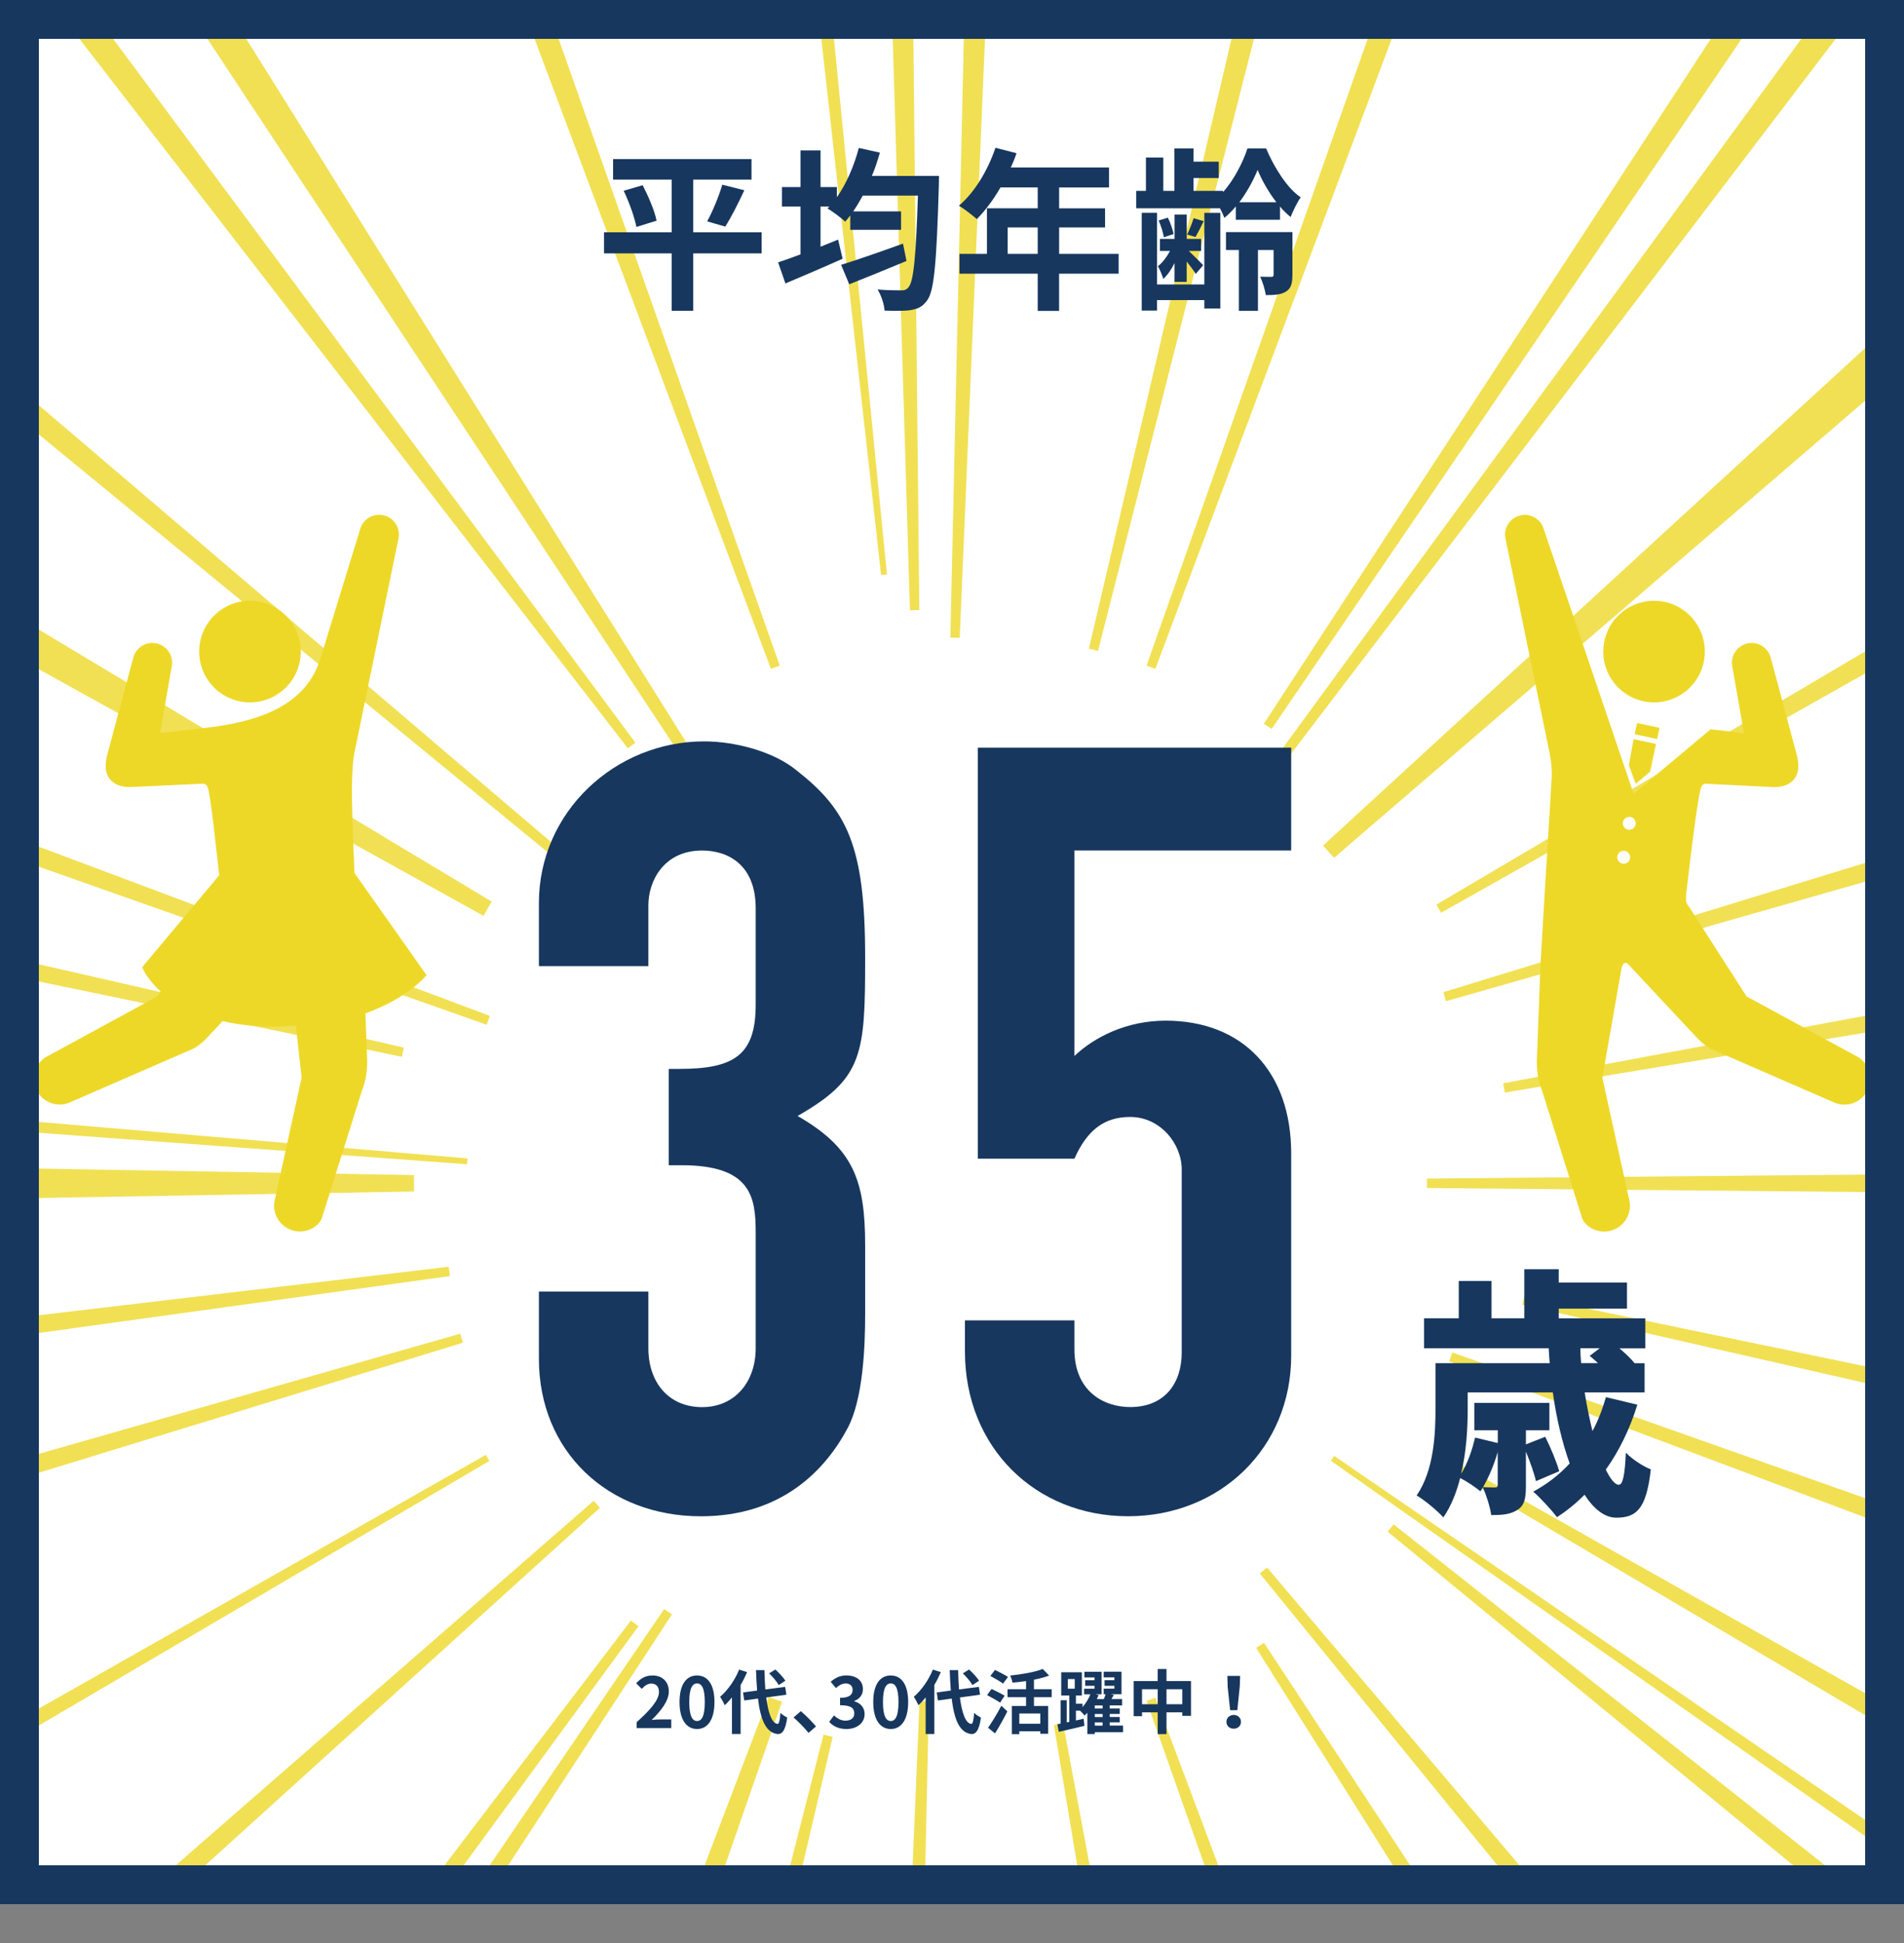 <?xml version="1.0" encoding="UTF-8"?><svg id="uuid-3151bef5-1873-4c44-91e5-0000d0f98770" xmlns="http://www.w3.org/2000/svg" width="490" height="500" xmlns:xlink="http://www.w3.org/1999/xlink" viewBox="0 0 490 500"><rect x="0" y="0" width="490" height="500" fill="#808080" stroke="none"/><defs><style>.uuid-84efaacf-1489-46a5-adc5-bd7c95eb09e7,.uuid-109f5380-4c1b-4b55-9a3d-56df3fd8996d{fill:none;}.uuid-6916d5c5-2a51-4492-9a65-9ae256e5ee32{fill:#edd828;}.uuid-8d0db77f-339d-422e-ba6c-96792e766e84{fill:#17375e;}.uuid-918b1576-ecd7-446a-a884-42cf7c09e6ae{fill:#fff;}.uuid-918b1576-ecd7-446a-a884-42cf7c09e6ae,.uuid-109f5380-4c1b-4b55-9a3d-56df3fd8996d{stroke:#17375e;stroke-miterlimit:10;stroke-width:10px;}.uuid-1187cd34-b0e6-4ee1-a661-a3d710a4c49e{clip-path:url(#uuid-976e8d23-e580-40b2-a1cb-796c85f28be0);}.uuid-a1792b1f-7df5-4b07-80a6-28cd873eb471{opacity:.8;}</style><clipPath id="uuid-976e8d23-e580-40b2-a1cb-796c85f28be0"><rect class="uuid-84efaacf-1489-46a5-adc5-bd7c95eb09e7" x="5" y="5" width="480" height="480"/></clipPath></defs><g id="uuid-48f8bbe1-5867-4e82-bcf1-f22b621c2117"><rect class="uuid-918b1576-ecd7-446a-a884-42cf7c09e6ae" x="5" y="5" width="480" height="480"/><g class="uuid-1187cd34-b0e6-4ee1-a661-a3d710a4c49e"><g class="uuid-a1792b1f-7df5-4b07-80a6-28cd873eb471"><polygon class="uuid-6916d5c5-2a51-4492-9a65-9ae256e5ee32" points="246.99 164.14 244.58 164.06 250.18 -85.46 257.5 -85.23 246.99 164.14"/><polygon class="uuid-6916d5c5-2a51-4492-9a65-9ae256e5ee32" points="236.65 437.76 239.07 437.84 233.47 687.36 226.15 687.13 236.65 437.76"/><polygon class="uuid-6916d5c5-2a51-4492-9a65-9ae256e5ee32" points="236.59 156.99 234.17 157.04 226.69 -91.59 234.01 -91.74 236.59 156.99"/><polygon class="uuid-6916d5c5-2a51-4492-9a65-9ae256e5ee32" points="228.26 147.82 226.75 147.97 199.2 -99.23 203.76 -99.71 228.26 147.82"/><polygon class="uuid-6916d5c5-2a51-4492-9a65-9ae256e5ee32" points="342.49 375.89 343.35 374.65 563.4 525.5 560.78 529.26 342.49 375.89"/><polygon class="uuid-6916d5c5-2a51-4492-9a65-9ae256e5ee32" points="120.32 298.1 120.2 299.6 -145.87 280.06 -145.51 275.49 120.32 298.1"/><polygon class="uuid-6916d5c5-2a51-4492-9a65-9ae256e5ee32" points="271.22 443.89 273.6 443.47 319.21 687.99 311.99 689.26 271.22 443.89"/><polygon class="uuid-6916d5c5-2a51-4492-9a65-9ae256e5ee32" points="200.67 171.29 198.4 172.11 111.02 -60.77 117.91 -63.28 200.67 171.29"/><polygon class="uuid-6916d5c5-2a51-4492-9a65-9ae256e5ee32" points="295.07 437.72 297.34 436.89 384.72 669.78 377.83 672.29 295.07 437.72"/><polygon class="uuid-6916d5c5-2a51-4492-9a65-9ae256e5ee32" points="177.75 192.88 175.21 194.51 38.15 -13.06 45.85 -18.02 177.75 192.88"/><polygon class="uuid-6916d5c5-2a51-4492-9a65-9ae256e5ee32" points="323.26 424.04 325.29 422.74 461.84 630.65 455.67 634.61 323.26 424.04"/><polygon class="uuid-6916d5c5-2a51-4492-9a65-9ae256e5ee32" points="163.51 191.11 161.58 192.57 9.44 -4.22 15.29 -8.64 163.51 191.11"/><polygon class="uuid-6916d5c5-2a51-4492-9a65-9ae256e5ee32" points="324.22 404.92 326.09 403.38 486.91 593.13 481.27 597.81 324.22 404.92"/><polygon class="uuid-6916d5c5-2a51-4492-9a65-9ae256e5ee32" points="147.75 221.76 146.2 223.62 -56.26 57.42 -51.56 51.8 147.75 221.76"/><polygon class="uuid-6916d5c5-2a51-4492-9a65-9ae256e5ee32" points="357.13 394.15 358.64 392.27 553.81 546.48 549.21 552.18 357.13 394.15"/><polygon class="uuid-6916d5c5-2a51-4492-9a65-9ae256e5ee32" points="126.54 232.01 124.42 235.67 -93.13 115.03 -86.72 103.92 126.54 232.01"/><polygon class="uuid-6916d5c5-2a51-4492-9a65-9ae256e5ee32" points="369.66 376.21 370.86 374.12 587.49 496.36 583.84 502.7 369.66 376.21"/><polygon class="uuid-6916d5c5-2a51-4492-9a65-9ae256e5ee32" points="126.07 261.43 125.24 263.7 -109.32 180.94 -106.82 174.06 126.07 261.43"/><polygon class="uuid-6916d5c5-2a51-4492-9a65-9ae256e5ee32" points="372.93 350.31 373.76 348.04 608.33 430.81 605.82 437.69 372.93 350.31"/><polygon class="uuid-6916d5c5-2a51-4492-9a65-9ae256e5ee32" points="103.94 269.58 103.42 271.95 -140.13 221.42 -138.57 214.26 103.94 269.58"/><polygon class="uuid-6916d5c5-2a51-4492-9a65-9ae256e5ee32" points="391.8 335.76 392.32 333.39 635.87 383.93 634.31 391.09 391.8 335.76"/><polygon class="uuid-6916d5c5-2a51-4492-9a65-9ae256e5ee32" points="106.54 302.39 106.54 306.61 -142.18 310.91 -142.18 298.09 106.54 302.39"/><polygon class="uuid-6916d5c5-2a51-4492-9a65-9ae256e5ee32" points="367.21 305.71 367.21 303.29 633.82 300.84 633.82 308.17 367.21 305.71"/><polygon class="uuid-6916d5c5-2a51-4492-9a65-9ae256e5ee32" points="115.47 325.98 115.78 328.38 -130.61 362.47 -131.55 355.2 115.47 325.98"/><polygon class="uuid-6916d5c5-2a51-4492-9a65-9ae256e5ee32" points="387.26 281.15 386.84 278.77 631.36 233.16 632.63 240.38 387.26 281.15"/><polygon class="uuid-6916d5c5-2a51-4492-9a65-9ae256e5ee32" points="118.45 343.2 119.13 345.52 -118.68 418.42 -120.76 411.39 118.45 343.2"/><polygon class="uuid-6916d5c5-2a51-4492-9a65-9ae256e5ee32" points="372.13 257.64 371.45 255.32 609.27 182.43 611.35 189.45 372.13 257.64"/><polygon class="uuid-6916d5c5-2a51-4492-9a65-9ae256e5ee32" points="125.03 374.38 125.93 375.95 -88.55 501.9 -91.3 497.15 125.03 374.38"/><polygon class="uuid-6916d5c5-2a51-4492-9a65-9ae256e5ee32" points="370.87 234.89 369.66 232.79 583.84 106.31 587.5 112.65 370.87 234.89"/><polygon class="uuid-6916d5c5-2a51-4492-9a65-9ae256e5ee32" points="152.79 386.2 154.4 388.01 -40.13 564.18 -45 558.71 152.79 386.2"/><polygon class="uuid-6916d5c5-2a51-4492-9a65-9ae256e5ee32" points="343.31 220.75 340.5 217.58 538.86 35.55 547.37 45.13 343.31 220.75"/><polygon class="uuid-6916d5c5-2a51-4492-9a65-9ae256e5ee32" points="162.37 417.04 164.31 418.48 17.5 619.27 11.63 614.89 162.37 417.04"/><polygon class="uuid-6916d5c5-2a51-4492-9a65-9ae256e5ee32" points="327.26 200.52 325.33 199.07 472.14 -1.72 478.01 2.66 327.26 200.52"/><polygon class="uuid-6916d5c5-2a51-4492-9a65-9ae256e5ee32" points="170.91 414.09 172.92 415.43 36.98 623.74 30.89 619.68 170.91 414.09"/><polygon class="uuid-6916d5c5-2a51-4492-9a65-9ae256e5ee32" points="327.27 187.58 325.26 186.24 461.2 -22.06 467.29 -18 327.27 187.58"/><polygon class="uuid-6916d5c5-2a51-4492-9a65-9ae256e5ee32" points="197.83 436.69 201.24 437.92 119.63 672.91 109.3 669.15 197.83 436.69"/><polygon class="uuid-6916d5c5-2a51-4492-9a65-9ae256e5ee32" points="297.34 172.11 295.07 171.29 377.83 -63.28 384.72 -60.77 297.34 172.11"/><polygon class="uuid-6916d5c5-2a51-4492-9a65-9ae256e5ee32" points="211.94 446.38 214.29 446.96 157.65 689.16 150.53 687.43 211.94 446.38"/><polygon class="uuid-6916d5c5-2a51-4492-9a65-9ae256e5ee32" points="282.58 167.5 280.23 166.93 336.87 -75.28 343.99 -73.54 282.58 167.5"/></g><path class="uuid-6916d5c5-2a51-4492-9a65-9ae256e5ee32" d="m51.26,167.67c0,7.22,5.85,13.07,13.07,13.07s13.07-5.85,13.07-13.07c0-7.22-5.85-13.07-13.07-13.07-7.22,0-13.07,5.85-13.07,13.07Z"/><path class="uuid-6916d5c5-2a51-4492-9a65-9ae256e5ee32" d="m12.43,271.69l28.1-15.3.81-1.26c-3.66-3.3-4.75-6.24-4.75-6.24l19.8-23.63h.03c-.81-6.9-2.15-20.27-2.95-22.6-.29-.83-.93-.98-1.11-1l-18,.84c-4.93.38-8.14-2.17-6.9-7.71l6.78-25.35c.61-2.74,3.32-4.47,6.06-3.87,2.74.61,4.47,3.32,3.87,6.06l-2.98,17.01,11.43-1.3c12.32-1.4,25.82-4.94,29.81-17.78l10.22-33.26c.69-2.72,3.46-4.36,6.18-3.67,2.72.69,4.36,3.46,3.67,6.18l-11.31,54.98c-.44,2.1-.46,4.61-.55,6.09-.35,5.31.59,24.78.59,24.78l18.54,26.28s-4.62,5.87-15.74,9.82l.46,12.16c0,2.75-.3,5.06-1.4,7.89l-10.25,32.63c-.63,1.98-3.84,4.18-7.38,3.23-3.54-.94-5.64-4.57-4.7-8.11l6.87-31.25-1.5-13.39c-2,.09-4.88.37-7.08.29-4.51-.15-8.4-.67-11.77-1.44l-4.25,4.55c-1.16,1.13-2.15,1.98-3.41,2.59l-31.36,13.65c-3.29,1.61-7.26.24-8.86-3.04-1.61-3.29-.24-7.26,3.04-8.87Z"/><path class="uuid-6916d5c5-2a51-4492-9a65-9ae256e5ee32" d="m438.74,167.67c0,7.22-5.85,13.07-13.06,13.07s-13.07-5.85-13.07-13.07,5.85-13.07,13.07-13.07,13.06,5.85,13.06,13.07Z"/><rect class="uuid-6916d5c5-2a51-4492-9a65-9ae256e5ee32" x="422.4" y="185.16" width="2.95" height="5.9" transform="translate(151.16 563.19) rotate(-77.91)"/><polygon class="uuid-6916d5c5-2a51-4492-9a65-9ae256e5ee32" points="420.97 201.68 424.65 198.59 426.18 191.44 420.41 190.2 419.19 196.93 420.97 201.68"/><path class="uuid-6916d5c5-2a51-4492-9a65-9ae256e5ee32" d="m477.57,271.69l-28.1-15.3-14.65-22.82c-.79-1.18-1.07-1.17-.88-3.41.06-.65,2.73-24.28,3.83-27.49.29-.83.93-.98,1.11-1l16.76.84c4.93.38,8.14-2.17,6.9-7.71l-6.78-25.35c-.61-2.74-3.32-4.47-6.06-3.87-2.74.61-4.47,3.32-3.87,6.06l2.98,17.01-8.58-.97-19.81,16.58-23.08-67.94c-.69-2.72-3.46-4.36-6.18-3.67-2.72.69-4.36,3.46-3.67,6.18l11.31,54.98c.44,2.1.65,4.61.55,6.09-.78,12.28-2.89,48.1-2.89,48.1l-.95,24.94c0,2.75.3,5.06,1.4,7.89l10.25,32.63c.63,1.98,3.84,4.18,7.38,3.23,3.54-.94,5.64-4.57,4.7-8.11l-6.87-31.25,4.98-28.41c.18-.52.67-1.89,1.84-.62l17.8,19.05c1.16,1.13,2.15,1.98,3.41,2.59l31.36,13.65c3.29,1.61,7.26.24,8.87-3.04,1.61-3.29.24-7.26-3.04-8.87Zm-58.09-50.74c-.19.9-1.08,1.47-1.97,1.28-.9-.19-1.47-1.07-1.27-1.97.19-.9,1.07-1.47,1.97-1.28.89.19,1.47,1.08,1.27,1.97Zm1.44-8.74c-.19.9-1.07,1.47-1.97,1.28-.9-.19-1.47-1.07-1.28-1.97.19-.9,1.08-1.47,1.97-1.28.89.19,1.47,1.08,1.27,1.97Z"/></g><path class="uuid-8d0db77f-339d-422e-ba6c-96792e766e84" d="m421.38,361.46c-1.95,6.31-4.72,11.96-8.12,16.72,1.2,2.49,2.39,3.9,3.33,3.9,1.07,0,1.57-2.55,1.83-8.26,1.7,1.75,4.4,3.49,6.42,4.3-1.13,10.21-3.71,12.43-8.87,12.43-3.02,0-5.79-2.22-8.18-5.91-2.2,2.22-4.59,4.17-7.11,5.78-1.26-1.75-4.34-5.04-6.1-6.58,3.52-1.88,6.67-4.3,9.38-7.25-1.89-5.24-3.4-11.55-4.34-18.27h-21.9v4.16c0,4.84-.31,11.02-1.7,16.79,1.64-2.62,2.83-6.05,3.59-9.34l5.85,1.41v-3.29h-6.04v-7.05h19.32v7.05h-6.04v3.63l4.97-1.95c1.38,2.75,2.96,6.52,3.59,8.87l-5.98,2.55c-.44-2.02-1.51-4.97-2.58-7.59v8.67c0,3.22-.31,5.17-2.2,6.31-1.83,1.21-4.03,1.34-6.73,1.34-.31-2.22-1.26-5.1-2.14-7.12-.19.34-.44.67-.63,1.01-1.2-1.01-3.59-2.62-5.22-3.43-.94,3.69-2.33,7.25-4.34,10.14-1.38-1.61-5.03-4.63-6.86-5.64,4.47-6.52,4.85-15.79,4.85-22.5v-11.55h29.39c-.13-1.28-.19-2.55-.25-3.83h-32.09v-7.72h8.94v-9.61h8.43v9.61h8.43v-12.63h8.87v3.43h17.56v6.72h-17.56v2.49h22.28v7.72h-6.67c1.51,1.28,3.02,2.69,3.9,3.83h2.58v7.52h-15.42c.57,3.56,1.26,6.92,2.01,9.94,1.45-2.69,2.58-5.64,3.46-8.73l8.12,1.95Zm-35.93,12.16c-.94,3.29-2.33,6.58-3.78,9.07,1.2.07,2.64.07,3.08.07.57,0,.69-.13.69-.74v-8.4Zm21.27-26.67c0,1.28.06,2.55.19,3.83h4.34c-.75-.67-1.45-1.34-2.14-1.88l2.58-1.95h-4.97Z"/><path class="uuid-8d0db77f-339d-422e-ba6c-96792e766e84" d="m205.25,287.17c14.36,8.26,17.4,16.53,17.4,33.33v17.63c0,8.54-.55,21.76-4.42,29.2-5.8,11.02-17.12,22.86-37.84,22.86-24.03,0-41.7-16.8-41.7-40.49v-17.35h28.17v14.6c0,8.81,5.25,15.15,13.81,15.15s13.81-6.61,13.81-15.15v-29.75c0-9.09-1.11-17.35-19.06-17.35h-3.31v-24.79h2.76c14.09,0,19.61-3.58,19.61-16.53v-24.79c0-11.29-7.18-14.87-13.81-14.87-9.94,0-13.81,7.99-13.81,14.05v15.7h-28.17v-16.25c0-23.41,19.61-41.59,42.53-41.59,7.73,0,17.68,2.48,23.75,7.44,12.98,10.19,17.68,19.28,17.68,48.2,0,25.06-.55,31.12-17.4,40.76Z"/><path class="uuid-8d0db77f-339d-422e-ba6c-96792e766e84" d="m332.29,192.42v26.44h-55.79v52.88c5.25-4.96,13.53-9.09,23.48-9.09,19.88,0,32.31,13.22,32.31,34.15v52.06c0,23.69-18.23,41.32-41.98,41.32s-41.98-17.63-41.98-42.42v-7.99h28.17v7.44c0,10.74,7.46,14.87,14.36,14.87,8.84,0,13.26-6.06,13.26-14.05v-47.1c0-6.61-5.52-13.5-13.26-13.5-6.63,0-11.05,3.31-14.36,10.74h-24.86v-105.77h80.64Z"/><path class="uuid-8d0db77f-339d-422e-ba6c-96792e766e84" d="m196,65.2h-17.59v14.77h-5.55v-14.77h-17.41v-5.42h17.41v-13.56h-15.08v-5.28h35.62v5.28h-14.99v13.56h17.59v5.42Zm-30.61-17.54c1.48,2.86,3.09,6.62,3.58,9.13l-5.19,1.61c-.45-2.37-1.83-6.31-3.27-9.31l4.88-1.43Zm16.6,9.31c1.43-2.6,3.04-6.53,3.89-9.44l5.68,1.43c-1.61,3.45-3.45,7.07-4.92,9.35l-4.65-1.34Z"/><path class="uuid-8d0db77f-339d-422e-ba6c-96792e766e84" d="m241.65,45.28s-.04,1.83-.04,2.55c-.58,19.92-1.21,27.08-3,29.45-1.21,1.7-2.37,2.19-4.21,2.51-1.61.27-4.21.22-6.76.13-.09-1.57-.81-3.85-1.79-5.42,2.6.22,4.97.22,6.13.22.76,0,1.3-.13,1.83-.81,1.3-1.39,1.92-7.88,2.42-23.58h-14.19c-.81,1.48-1.61,2.82-2.46,4.07h12.31v4.74h-13.07v-3.71c-.45.58-.85,1.12-1.3,1.61-.98-.94-3.27-2.64-4.56-3.4l.49-.49h-2.28v10.34c1.52-.63,3.04-1.21,4.52-1.83l1.16,4.92c-5.01,2.24-10.47,4.57-14.72,6.36l-1.88-5.42c1.61-.54,3.62-1.25,5.77-2.06v-12.31h-4.79v-5.01h4.79v-9.44h5.15v9.44h4.21v2.6c2.46-3.49,4.43-8.06,5.64-12.67l5.42,1.21c-.58,2.06-1.25,4.07-2.06,6h17.28Zm-8.37,21.88c-5.01,2.1-10.47,4.3-14.72,6l-2.1-5.01c3.94-1.21,10.12-3.36,15.93-5.46l.9,4.48Z"/><path class="uuid-8d0db77f-339d-422e-ba6c-96792e766e84" d="m287.87,70.43h-15.31v9.58h-5.5v-9.58h-20.14v-5.1h7.07v-11.73h13.07v-5.37h-9.58c-1.83,3.18-3.98,6.04-6.09,8.15-1.03-.9-3.31-2.69-4.61-3.45,4.03-3.4,7.47-9.13,9.4-14.9l5.42,1.39c-.4,1.25-.89,2.46-1.48,3.67h25.29v5.15h-12.84v5.37h11.82v4.92h-11.82v6.8h15.31v5.1Zm-20.81-5.1v-6.8h-7.74v6.8h7.74Z"/><path class="uuid-8d0db77f-339d-422e-ba6c-96792e766e84" d="m318.04,53.11c-.94,1.12-1.92,2.15-2.95,2.95-.27-.72-.67-1.61-1.12-2.46h-21.57v-4.48h2.51v-8.59h4.47v8.59h2.86v-10.92h4.92v3.4h6.49v4.21h-6.49v3.31h7.61v.31c2.78-3.13,5.1-7.65,6.27-11.23h4.79c2.06,4.83,5.37,10.2,8.91,12.58-.94,1.34-1.92,3.4-2.6,5.06-.94-.76-1.88-1.66-2.73-2.69v3.4h-11.37v-3.45Zm-8.1,1.66h4.12v24.61h-4.12v-2.15h-12.17v2.68h-3.94v-25.15h3.94v18.44h12.17v-18.44Zm-7.65,12.89c-.81,1.66-1.83,3.13-2.91,4.12-.27-.94-.89-2.42-1.39-3.27,1.12-.85,2.28-2.37,3.13-3.94h-2.6v-3.09h3.76v-6.27h3.13v6.27h3.71v3.09h-3.18c1.16,1.12,3.13,3.04,3.71,3.67l-1.92,2.24c-.45-.76-1.43-2.01-2.33-3.18v5.24h-3.13v-4.88Zm-2.77-6.62c-.18-1.12-.72-2.95-1.34-4.3l2.37-.72c.67,1.3,1.25,3.09,1.48,4.21l-2.51.81Zm10.25-4.12c-.76,1.57-1.48,3-2.1,4.07l-2.15-.63c.58-1.21,1.3-3,1.66-4.21l2.6.76Zm22.83,13.87c0,2.1-.31,3.4-1.66,4.25-1.34.81-2.95.9-5.19.9-.18-1.43-.85-3.45-1.43-4.74,1.21.04,2.51.04,2.91.04s.54-.18.54-.54v-6.36h-4.03v15.66h-4.92v-15.66h-3.31v-4.61h17.1v11.05Zm-4.12-18.75c-2.06-2.64-3.76-5.73-4.83-8.32-1.03,2.55-2.68,5.64-4.7,8.32h9.53Z"/><path class="uuid-8d0db77f-339d-422e-ba6c-96792e766e84" d="m163.85,443.16c3.61-3.23,5.74-5.72,5.74-7.77,0-1.35-.74-2.15-1.99-2.15-.97,0-1.78.63-2.44,1.36l-1.44-1.44c1.22-1.29,2.4-2.01,4.22-2.01,2.51,0,4.18,1.62,4.18,4.09s-1.99,4.99-4.41,7.36c.66-.07,1.54-.14,2.15-.14h2.89v2.22h-8.9v-1.53Z"/><path class="uuid-8d0db77f-339d-422e-ba6c-96792e766e84" d="m174.88,437.99c0-4.59,1.79-6.84,4.5-6.84s4.49,2.26,4.49,6.84-1.79,6.94-4.49,6.94-4.5-2.37-4.5-6.94Zm6.5,0c0-3.71-.86-4.79-1.99-4.79s-2.01,1.08-2.01,4.79.86,4.88,2.01,4.88,1.99-1.15,1.99-4.88Z"/><path class="uuid-8d0db77f-339d-422e-ba6c-96792e766e84" d="m192.27,430.3c-.47,1.09-1.02,2.21-1.67,3.3v12.62h-2.23v-9.42c-.61.75-1.22,1.44-1.87,2.01-.2-.5-.81-1.65-1.18-2.17,1.94-1.65,3.82-4.29,4.9-7l2.05.66Zm4.92,6.5c.5,3.98,1.45,6.64,2.89,6.82.41.04.63-.86.77-2.85.39.47,1.35,1,1.74,1.22-.45,3.46-1.42,4.29-2.42,4.24-3.03-.29-4.45-3.66-5.1-9.13l-3.54.48-.3-2.06,3.62-.48c-.13-1.62-.23-3.37-.29-5.26h2.17c.04,1.76.11,3.45.23,4.97l5.11-.66.3,2.01-5.2.72Zm3.21-3.18c-.45-.84-1.52-2.1-2.46-3.01l1.6-.99c.95.86,2.06,2.05,2.58,2.89l-1.72,1.11Z"/><path class="uuid-8d0db77f-339d-422e-ba6c-96792e766e84" d="m208.08,445.93c-1.09-1.35-2.6-2.89-3.86-3.97l1.87-1.62c1.27,1.04,3,2.82,3.91,3.93l-1.92,1.65Z"/><path class="uuid-8d0db77f-339d-422e-ba6c-96792e766e84" d="m213.39,443.09l1.24-1.67c.79.77,1.76,1.36,2.96,1.36,1.35,0,2.26-.66,2.26-1.85,0-1.31-.77-2.12-3.66-2.12v-1.9c2.44,0,3.23-.84,3.23-2.03,0-1.04-.65-1.65-1.78-1.67-.95.02-1.72.47-2.51,1.18l-1.35-1.62c1.15-1,2.42-1.63,3.98-1.63,2.57,0,4.31,1.26,4.31,3.54,0,1.44-.81,2.48-2.22,3.03v.09c1.51.41,2.66,1.53,2.66,3.27,0,2.44-2.13,3.86-4.67,3.86-2.1,0-3.52-.79-4.45-1.85Z"/><path class="uuid-8d0db77f-339d-422e-ba6c-96792e766e84" d="m224.73,437.99c0-4.59,1.79-6.84,4.5-6.84s4.49,2.26,4.49,6.84-1.79,6.94-4.49,6.94-4.5-2.37-4.5-6.94Zm6.5,0c0-3.71-.86-4.79-1.99-4.79s-2.01,1.08-2.01,4.79.86,4.88,2.01,4.88,1.99-1.15,1.99-4.88Z"/><path class="uuid-8d0db77f-339d-422e-ba6c-96792e766e84" d="m242.12,430.3c-.47,1.09-1.02,2.21-1.67,3.3v12.62h-2.23v-9.42c-.61.75-1.22,1.44-1.87,2.01-.2-.5-.81-1.65-1.18-2.17,1.94-1.65,3.82-4.29,4.9-7l2.05.66Zm4.92,6.5c.5,3.98,1.45,6.64,2.89,6.82.41.04.63-.86.77-2.85.39.47,1.35,1,1.74,1.22-.45,3.46-1.42,4.29-2.42,4.24-3.03-.29-4.45-3.66-5.1-9.13l-3.54.48-.3-2.06,3.62-.48c-.13-1.62-.23-3.37-.29-5.26h2.17c.04,1.76.11,3.45.23,4.97l5.11-.66.3,2.01-5.2.72Zm3.21-3.18c-.45-.84-1.52-2.1-2.46-3.01l1.6-.99c.95.86,2.06,2.05,2.58,2.89l-1.72,1.11Z"/><path class="uuid-8d0db77f-339d-422e-ba6c-96792e766e84" d="m257.37,438.14c-.74-.52-2.28-1.36-3.34-1.94l1.15-1.58c.99.48,2.58,1.26,3.37,1.74l-1.18,1.78Zm-3.09,6.46c.95-1.35,2.33-3.57,3.41-5.65l1.56,1.44c-.95,1.88-2.08,3.93-3.18,5.67l-1.79-1.45Zm3.86-11.36c-.7-.54-2.22-1.38-3.27-1.97l1.2-1.54c1,.5,2.57,1.29,3.34,1.79l-1.27,1.72Zm7.95,3.5v2.26h3.66v7.16h-2.03v-.65h-5.4v.74h-1.92v-7.25h3.66v-2.26h-4.77v-2.05h4.77v-2.1c-1.18.18-2.37.31-3.5.41-.07-.52-.36-1.35-.59-1.83,3.05-.31,6.41-.9,8.38-1.69l1.65,1.69c-1.17.45-2.49.79-3.91,1.06v2.46h4.56v2.05h-4.56Zm1.63,4.2h-5.4v2.64h5.4v-2.64Z"/><path class="uuid-8d0db77f-339d-422e-ba6c-96792e766e84" d="m289.02,445.76h-7.27v.47h-1.92v-5.47c-.23.25-.47.48-.72.7-.27-.34-.79-.92-1.18-1.26h-1.04v2.53c.66-.14,1.33-.3,1.99-.45l.2,1.83c-2.3.56-4.74,1.13-6.6,1.54l-.36-1.96.83-.14v-6.03h1.58v5.71l.66-.14v-6.78h-2.08v-5.99h5.31v5.99h-1.53v2.1h1.7v.88c.86-.97,1.58-2.19,2.03-3.28h-1.62v-1.45h2.69v-.74h-2.42v-1.44h2.42v-.72h-2.62v-1.47h4.43v5.81h-1.53l.77.22c-.14.32-.3.66-.48,1h1.81c.18-.41.34-.84.47-1.22h-.5v-1.45h2.75v-.74h-2.53v-1.44h2.53v-.72h-2.75v-1.47h4.58v5.81h-2.75l.77.18c-.2.36-.41.7-.61,1.04h2.75v1.65h-3.19v.79h2.58v1.4h-2.58v.79h2.58v1.38h-2.58v.83h3.43v1.7Zm-14.21-11.2h1.78v-2.49h-1.78v2.49Zm8.95,4.31h-2.01v.79h2.01v-.79Zm0,2.19h-2.01v.79h2.01v-.79Zm-2.01,3h2.01v-.83h-2.01v.83Z"/><path class="uuid-8d0db77f-339d-422e-ba6c-96792e766e84" d="m306.5,432.59v8.95h-2.24v-.9h-4.06v5.6h-2.26v-5.6h-4.04v.99h-2.15v-9.04h6.19v-3.1h2.26v3.1h6.3Zm-8.56,5.96v-3.86h-4.04v3.86h4.04Zm6.32,0v-3.86h-4.06v3.86h4.06Z"/><path class="uuid-8d0db77f-339d-422e-ba6c-96792e766e84" d="m315.63,443.09c0-1.02.81-1.78,1.87-1.78s1.87.75,1.87,1.78-.81,1.76-1.87,1.76-1.87-.72-1.87-1.76Zm.31-9.15l-.07-2.67h3.28l-.09,2.67-.63,6.14h-1.85l-.65-6.14Z"/><rect class="uuid-109f5380-4c1b-4b55-9a3d-56df3fd8996d" x="5" y="5" width="480" height="480"/><rect class="uuid-84efaacf-1489-46a5-adc5-bd7c95eb09e7" width="490" height="500"/></g></svg>